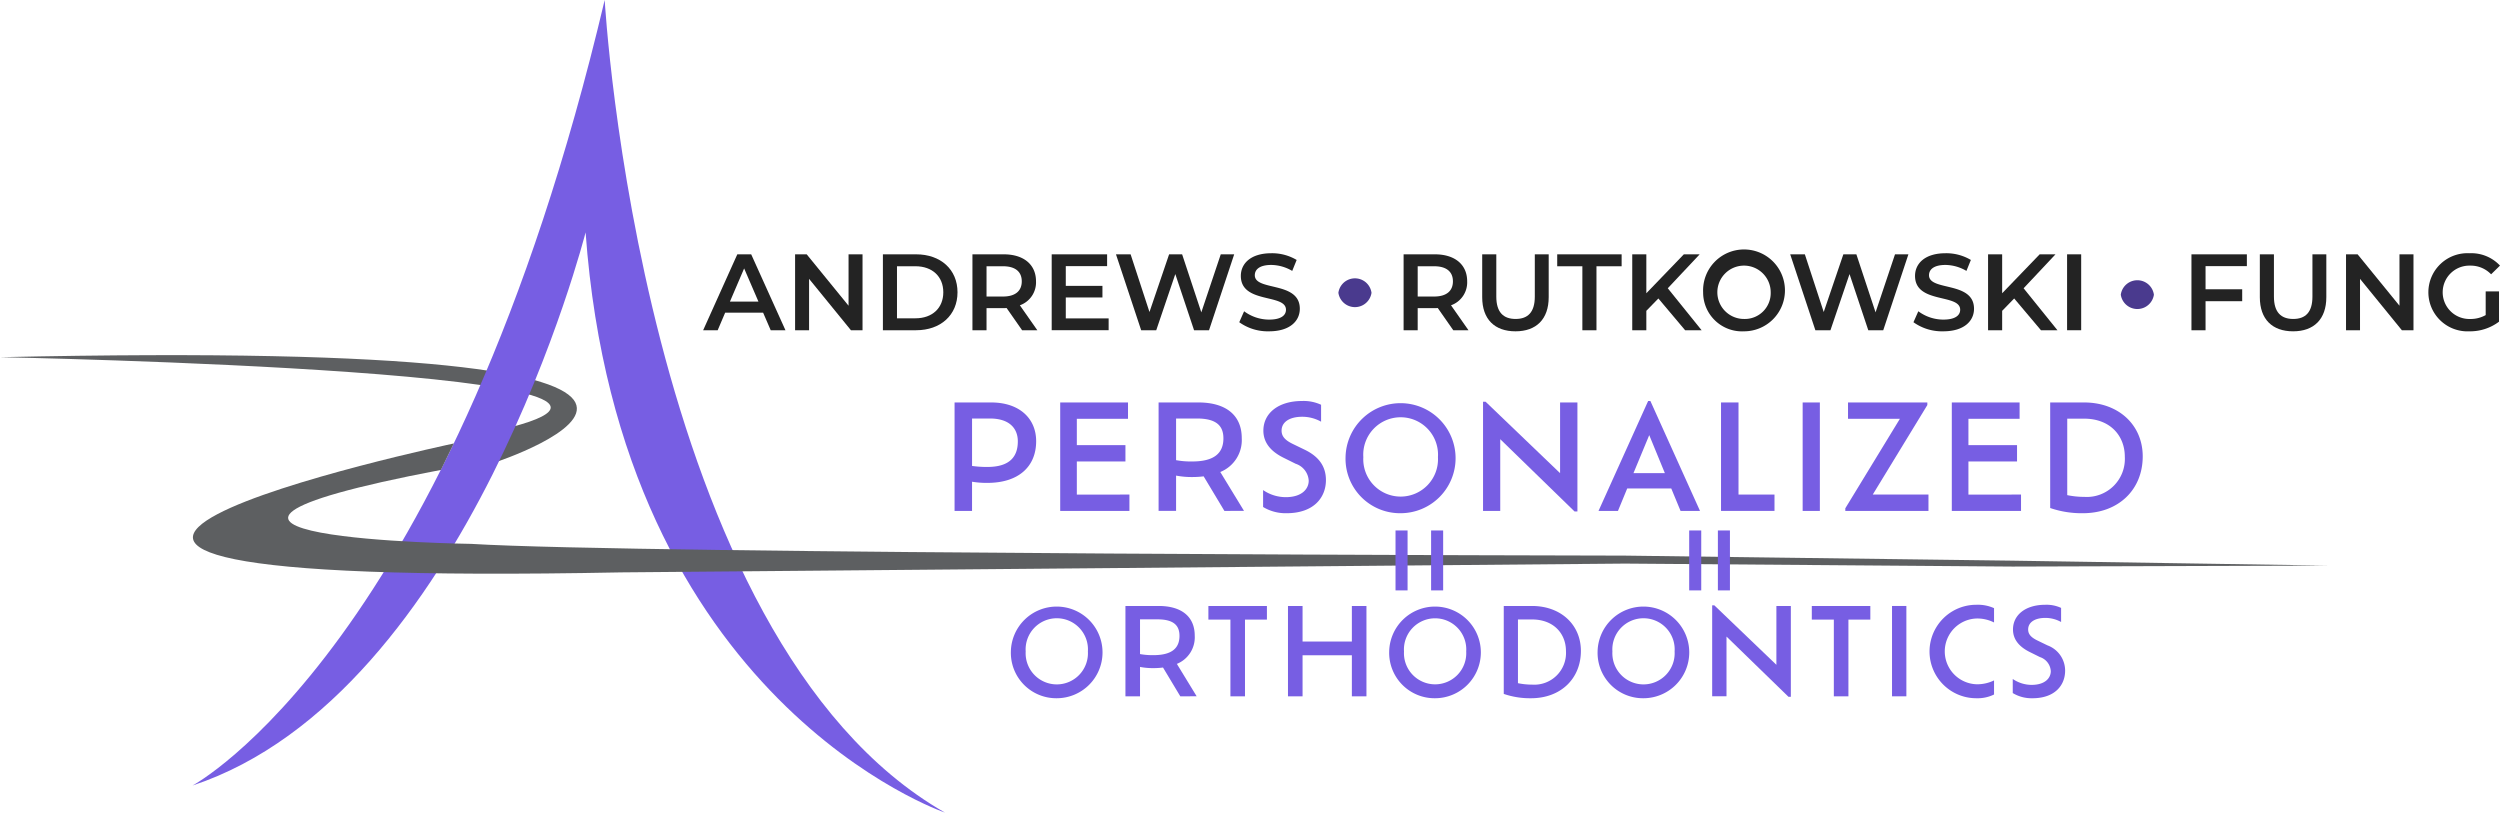 <?xml version="1.0" encoding="UTF-8"?> <svg xmlns="http://www.w3.org/2000/svg" width="360.001" height="117.014" viewBox="0 0 360.001 117.014" role="img"><title>Andrews Braces</title><g id="andrewsbraces-2025-logo" data-name="andrewsbraces-2025-logo"><g id="Andrews_Rutkowski_Fung" data-name="Andrews_Rutkowski_Fung"><path d="M109.889,45.025h-5.466l-1.077,2.53h-2.093l4.919-10.931h2l4.935,10.931h-2.124Zm-.672-1.593-2.061-4.779-2.046,4.779Z" fill="#232323"></path><path d="M124.205,36.623V47.554h-1.67l-6.028-7.4v7.4h-2.014V36.623h1.671l6.028,7.4v-7.4Z" fill="#232323"></path><path d="M127.138,36.623h4.778c3.545,0,5.966,2.186,5.966,5.465s-2.421,5.466-5.966,5.466h-4.778Zm4.684,9.213c2.436,0,4.014-1.484,4.014-3.748s-1.578-3.748-4.014-3.748h-2.655v7.5Z" fill="#232323"></path><path d="M147.184,47.554l-2.233-3.2a3.772,3.772,0,0,1-.422.016h-2.468v3.186h-2.029V36.623h4.5c2.874,0,4.654,1.468,4.654,3.888a3.5,3.5,0,0,1-2.326,3.451l2.514,3.592Zm-2.749-9.213h-2.374V42.7h2.374c1.781,0,2.7-.812,2.7-2.186S146.217,38.341,144.436,38.341Z" fill="#232323"></path><path d="M159.644,45.852v1.7h-8.2V36.623h7.98v1.7h-5.95v2.842h5.278v1.671h-5.278v3.014Z" fill="#232323"></path><path d="M177.724,36.623,174.1,47.554h-2.155l-2.7-8.089L166.5,47.554h-2.172L160.7,36.623h2.108l2.717,8.308,2.827-8.308h1.875l2.763,8.355,2.8-8.355Z" fill="#232323"></path><path d="M178.453,46.4l.7-1.577a6.057,6.057,0,0,0,3.608,1.2c1.7,0,2.42-.609,2.42-1.421,0-2.358-6.5-.812-6.5-4.872,0-1.765,1.406-3.264,4.4-3.264a6.91,6.91,0,0,1,3.639.968l-.64,1.577a6.075,6.075,0,0,0-3.014-.859c-1.686,0-2.373.656-2.373,1.483,0,2.327,6.481.812,6.481,4.826,0,1.749-1.421,3.248-4.419,3.248A7.042,7.042,0,0,1,178.453,46.4Z" fill="#232323"></path><path d="M209.271,47.554l-2.233-3.2a3.772,3.772,0,0,1-.422.016h-2.468v3.186h-2.029V36.623h4.5c2.874,0,4.654,1.468,4.654,3.888a3.5,3.5,0,0,1-2.326,3.451l2.514,3.592Zm-2.749-9.213h-2.374V42.7h2.374c1.781,0,2.7-.812,2.7-2.186S208.3,38.341,206.522,38.341Z" fill="#232323"></path><path d="M213.437,42.792V36.623h2.031v6.09c0,2.248,1.014,3.217,2.779,3.217s2.765-.968,2.765-3.217v-6.09h2v6.168c0,3.186-1.8,4.919-4.779,4.919C215.233,47.711,213.437,45.977,213.437,42.792Z" fill="#232323"></path><path d="M227.862,38.341h-3.623V36.623h9.276v1.718h-3.623v9.213h-2.031Z" fill="#232323"></path><path d="M238.806,42.979l-1.733,1.78v2.8h-2.029V36.623h2.029v5.606l5.4-5.606h2.28l-4.592,4.888,4.873,6.044h-2.374Z" fill="#232323"></path><path d="M245.252,42.089a5.894,5.894,0,1,1,5.888,5.622A5.6,5.6,0,0,1,245.252,42.089Zm9.729,0a3.841,3.841,0,1,0-3.841,3.842A3.725,3.725,0,0,0,254.981,42.089Z" fill="#232323"></path><path d="M274.811,36.623l-3.623,10.931h-2.155l-2.7-8.089-2.748,8.089h-2.172l-3.623-10.931H259.9l2.717,8.308,2.827-8.308h1.875l2.763,8.355,2.8-8.355Z" fill="#232323"></path><path d="M275.539,46.4l.7-1.577a6.057,6.057,0,0,0,3.608,1.2c1.7,0,2.42-.609,2.42-1.421,0-2.358-6.5-.812-6.5-4.872,0-1.765,1.406-3.264,4.4-3.264a6.91,6.91,0,0,1,3.639.968l-.64,1.577a6.075,6.075,0,0,0-3.014-.859c-1.686,0-2.374.656-2.374,1.483,0,2.327,6.481.812,6.481,4.826,0,1.749-1.421,3.248-4.419,3.248A7.043,7.043,0,0,1,275.539,46.4Z" fill="#232323"></path><path d="M290.044,42.979l-1.732,1.78v2.8h-2.03V36.623h2.03v5.606l5.4-5.606h2.28L291.4,41.511l4.873,6.044H293.9Z" fill="#232323"></path><path d="M297.661,36.623h2.029V47.554h-2.029Z" fill="#232323"></path><path d="M317.6,38.325v3.326h5.277v1.718H317.6v4.185h-2.03V36.623h7.98v1.7Z" fill="#232323"></path><path d="M325.417,42.792V36.623h2.03v6.09c0,2.248,1.014,3.217,2.779,3.217s2.765-.968,2.765-3.217v-6.09h2v6.168c0,3.186-1.8,4.919-4.779,4.919C327.213,47.711,325.417,45.977,325.417,42.792Z" fill="#232323"></path><path d="M347.542,36.623V47.554H345.87l-6.027-7.4v7.4h-2.015V36.623h1.67l6.028,7.4v-7.4Z" fill="#232323"></path><path d="M357.939,41.964h1.921v4.357a6.922,6.922,0,0,1-4.279,1.39,5.629,5.629,0,1,1,.03-11.244A5.649,5.649,0,0,1,360,38.247L358.72,39.5a4.057,4.057,0,0,0-3.014-1.249,3.843,3.843,0,1,0-.016,7.683,4.419,4.419,0,0,0,2.25-.562Z" fill="#232323"></path></g><path id="right-dot" data-name="right-dot" d="M305.395,42.436a2.406,2.406,0,0,1,4.768,0,2.409,2.409,0,0,1-4.768,0Z" fill="#4a3a8e"></path><path id="left-dot" data-name="left-dot" d="M192.729,42.166a2.406,2.406,0,0,1,4.769,0,2.41,2.41,0,0,1-4.769,0Z" fill="#4a3a8e"></path><g id="Personalized" data-name="Personalized"><path d="M149.207,63.534c0,3.727-2.62,6-7,6a12.364,12.364,0,0,1-2.232-.167V73.57h-2.517V57.954h5.26C146.833,57.954,149.207,60.286,149.207,63.534Zm-2.64.021c0-1.77-1.105-3.29-4.032-3.29h-2.559v6.83a15.084,15.084,0,0,0,2.211.146C145.4,67.24,146.567,65.762,146.567,63.554Z" fill="#775ee3"></path><path d="M162.638,71.217V73.57H152.67V57.954h9.763v2.353h-7.369V64.1h7v2.353h-7v4.768Z" fill="#775ee3"></path><path d="M176.314,73.57l-2.988-4.976a13.28,13.28,0,0,1-1.617.1,11.9,11.9,0,0,1-2.353-.208v5.08h-2.518V57.954h5.731c4.053,0,6.243,1.915,6.243,5.122a4.957,4.957,0,0,1-3.091,4.893l3.418,5.6Zm-.143-10.452c0-1.728-.921-2.853-3.807-2.853h-3.008v6a11.881,11.881,0,0,0,2.333.187C174.841,66.449,176.172,65.262,176.172,63.117Z" fill="#775ee3"></path><path d="M181.886,73.007V70.571a5.777,5.777,0,0,0,3.254,1.02c2.333,0,3.316-1.187,3.316-2.374a2.732,2.732,0,0,0-1.883-2.436l-1.761-.875c-1.761-.875-2.885-2.124-2.885-3.894,0-2.5,2.149-4.268,5.568-4.268a5.961,5.961,0,0,1,2.742.542v2.436a5.559,5.559,0,0,0-2.7-.708c-1.924,0-2.988.813-2.988,2,0,.792.47,1.353,1.575,1.895l1.761.854c2.068,1,3.05,2.436,3.05,4.373,0,2.457-1.7,4.768-5.67,4.768A6.276,6.276,0,0,1,181.886,73.007Z" fill="#775ee3"></path><path d="M193.76,65.824a7.923,7.923,0,1,1,7.922,8.079A7.848,7.848,0,0,1,193.76,65.824Zm13.306,0a5.385,5.385,0,1,0-10.747,0,5.382,5.382,0,1,0,10.747,0Z" fill="#775ee3"></path><path d="M227.149,57.954v15.7h-.409L216.035,63.242V73.57h-2.477V57.849h.368l10.726,10.286V57.954Z" fill="#775ee3"></path><path d="M240.664,70.342h-6.346l-1.33,3.228h-2.8l7.143-15.824h.327L244.8,73.57h-2.8Zm-3.173-7.683-2.272,5.477h4.524Z" fill="#775ee3"></path><path d="M255.528,71.217V73.57h-7.7V57.954h2.518V71.217Z" fill="#775ee3"></path><path d="M259.583,57.954h2.477V73.57h-2.477Z" fill="#775ee3"></path><path d="M277.7,71.217V73.57H265.725v-.375l7.86-12.888h-7.47V57.954h11.422v.374l-7.86,12.889Z" fill="#775ee3"></path><path d="M291.029,71.217V73.57H281.06V57.954h9.763v2.353h-7.369V64.1h7v2.353h-7v4.768Z" fill="#775ee3"></path><path d="M308.553,65.72c0,4.789-3.481,8.183-8.618,8.183a13.919,13.919,0,0,1-4.708-.749v-15.2H300.1C305.135,57.954,308.553,61.243,308.553,65.72Zm-2.579.042c0-2.977-2.068-5.476-5.875-5.476h-2.416V71.3a12.142,12.142,0,0,0,2.456.25A5.477,5.477,0,0,0,305.974,65.762Z" fill="#775ee3"></path></g><g id="Orthodontics" data-name="Orthodontics"><path d="M145.566,93.817a6.6,6.6,0,1,1,6.6,6.73A6.54,6.54,0,0,1,145.566,93.817Zm11.091,0a4.489,4.489,0,1,0-8.958,0,4.486,4.486,0,1,0,8.958,0Z" fill="#775ee3"></path><path d="M169.965,100.27l-2.491-4.146a11.028,11.028,0,0,1-1.348.087,9.939,9.939,0,0,1-1.962-.173v4.232h-2.1V87.26h4.778c3.379,0,5.2,1.6,5.2,4.267A4.129,4.129,0,0,1,169.47,95.6l2.85,4.666Zm-.119-8.708c0-1.439-.768-2.376-3.174-2.376h-2.508v5a9.927,9.927,0,0,0,1.945.156C168.737,94.337,169.846,93.349,169.846,91.562Z" fill="#775ee3"></path><path d="M177.181,89.22h-3.173V87.26h8.429v1.96H179.28V100.27h-2.1Z" fill="#775ee3"></path><path d="M196.769,87.26V100.27h-2.1V94.355h-7.1v5.915h-2.1V87.26h2.1v5.117h7.1V87.26Z" fill="#775ee3"></path><path d="M200.044,93.817a6.6,6.6,0,1,1,6.6,6.73A6.54,6.54,0,0,1,200.044,93.817Zm11.091,0a4.489,4.489,0,1,0-8.959,0,4.486,4.486,0,1,0,8.959,0Z" fill="#775ee3"></path><path d="M227.65,93.73c0,3.989-2.9,6.817-7.184,6.817a11.607,11.607,0,0,1-3.924-.624V87.26H220.6C224.8,87.26,227.65,90,227.65,93.73Zm-2.15.034c0-2.48-1.723-4.562-4.9-4.562h-2.014v9.176a10.158,10.158,0,0,0,2.047.208A4.564,4.564,0,0,0,225.5,93.765Z" fill="#775ee3"></path><path d="M230.054,93.817a6.6,6.6,0,1,1,6.6,6.73A6.541,6.541,0,0,1,230.054,93.817Zm11.091,0a4.489,4.489,0,1,0-8.958,0,4.486,4.486,0,1,0,8.958,0Z" fill="#775ee3"></path><path d="M257.882,87.26v13.079h-.341l-8.924-8.673v8.6h-2.064v-13.1h.307l8.941,8.569V87.26Z" fill="#775ee3"></path><path d="M264.074,89.22H260.9V87.26h8.429v1.96h-3.156V100.27h-2.1Z" fill="#775ee3"></path><path d="M272.452,87.26h2.066V100.27h-2.066Z" fill="#775ee3"></path><path d="M287.143,100.009a5.416,5.416,0,0,1-2.577.538,6.73,6.73,0,0,1,.034-13.46,5.708,5.708,0,0,1,2.543.486v2.064a5.337,5.337,0,0,0-2.526-.572,4.738,4.738,0,0,0,0,9.47,5.544,5.544,0,0,0,2.526-.555Z" fill="#775ee3"></path><path d="M289.837,99.8V97.772a4.822,4.822,0,0,0,2.713.85c1.946,0,2.765-.989,2.765-1.977a2.276,2.276,0,0,0-1.57-2.029l-1.467-.729c-1.468-.728-2.407-1.769-2.407-3.243,0-2.081,1.792-3.556,4.641-3.556a4.982,4.982,0,0,1,2.287.451v2.03a4.644,4.644,0,0,0-2.253-.59c-1.6,0-2.491.676-2.491,1.665,0,.659.393,1.128,1.315,1.579l1.467.711a3.875,3.875,0,0,1,2.542,3.643c0,2.047-1.416,3.972-4.726,3.972A5.238,5.238,0,0,1,289.837,99.8Z" fill="#775ee3"></path></g><path id="behind-a-path" data-name="behind-a-path" d="M0,51.436s111.112,2.12,70.292,10.85L66.935,69l4.315-2.4S125.953,48.641,0,51.436" fill="#5d5f61"></path><path id="letter-a" data-name="letter-a" d="M27.729,113.111S65,93.258,87.076,0c0,0,5.2,92.007,49,117.014,0,0-46.835-15.9-51.75-83.551,0,0-16.913,66.494-56.593,79.648" fill="#775ee3"></path><path id="in-front-a-path" data-name="in-front-a-path" d="M65.345,63.859S-33.488,84.828,89.468,82.423l144.511-1.265,55.822.429,45.511-.142-45.654-.711-55.68-.725S91.46,79.778,67.856,78.318c0,0-56.3-.76-4.368-10.65Z" fill="#5d5f61"></path><rect id="right-stright" data-name="right-stright" width="1.735" height="8.63" transform="translate(247.376 76.387)" fill="#775ee3"></rect><rect id="middle-right-stright" data-name="middle-right-stright" width="1.735" height="8.63" transform="translate(243.244 76.387)" fill="#775ee3"></rect><rect id="middle-left-stright" data-name="middle-left-stright" width="1.735" height="8.63" transform="translate(206.08 76.387)" fill="#775ee3"></rect><rect id="left-stright" data-name="left-stright" width="1.735" height="8.63" transform="translate(200.956 76.387)" fill="#775ee3"></rect></g></svg> 